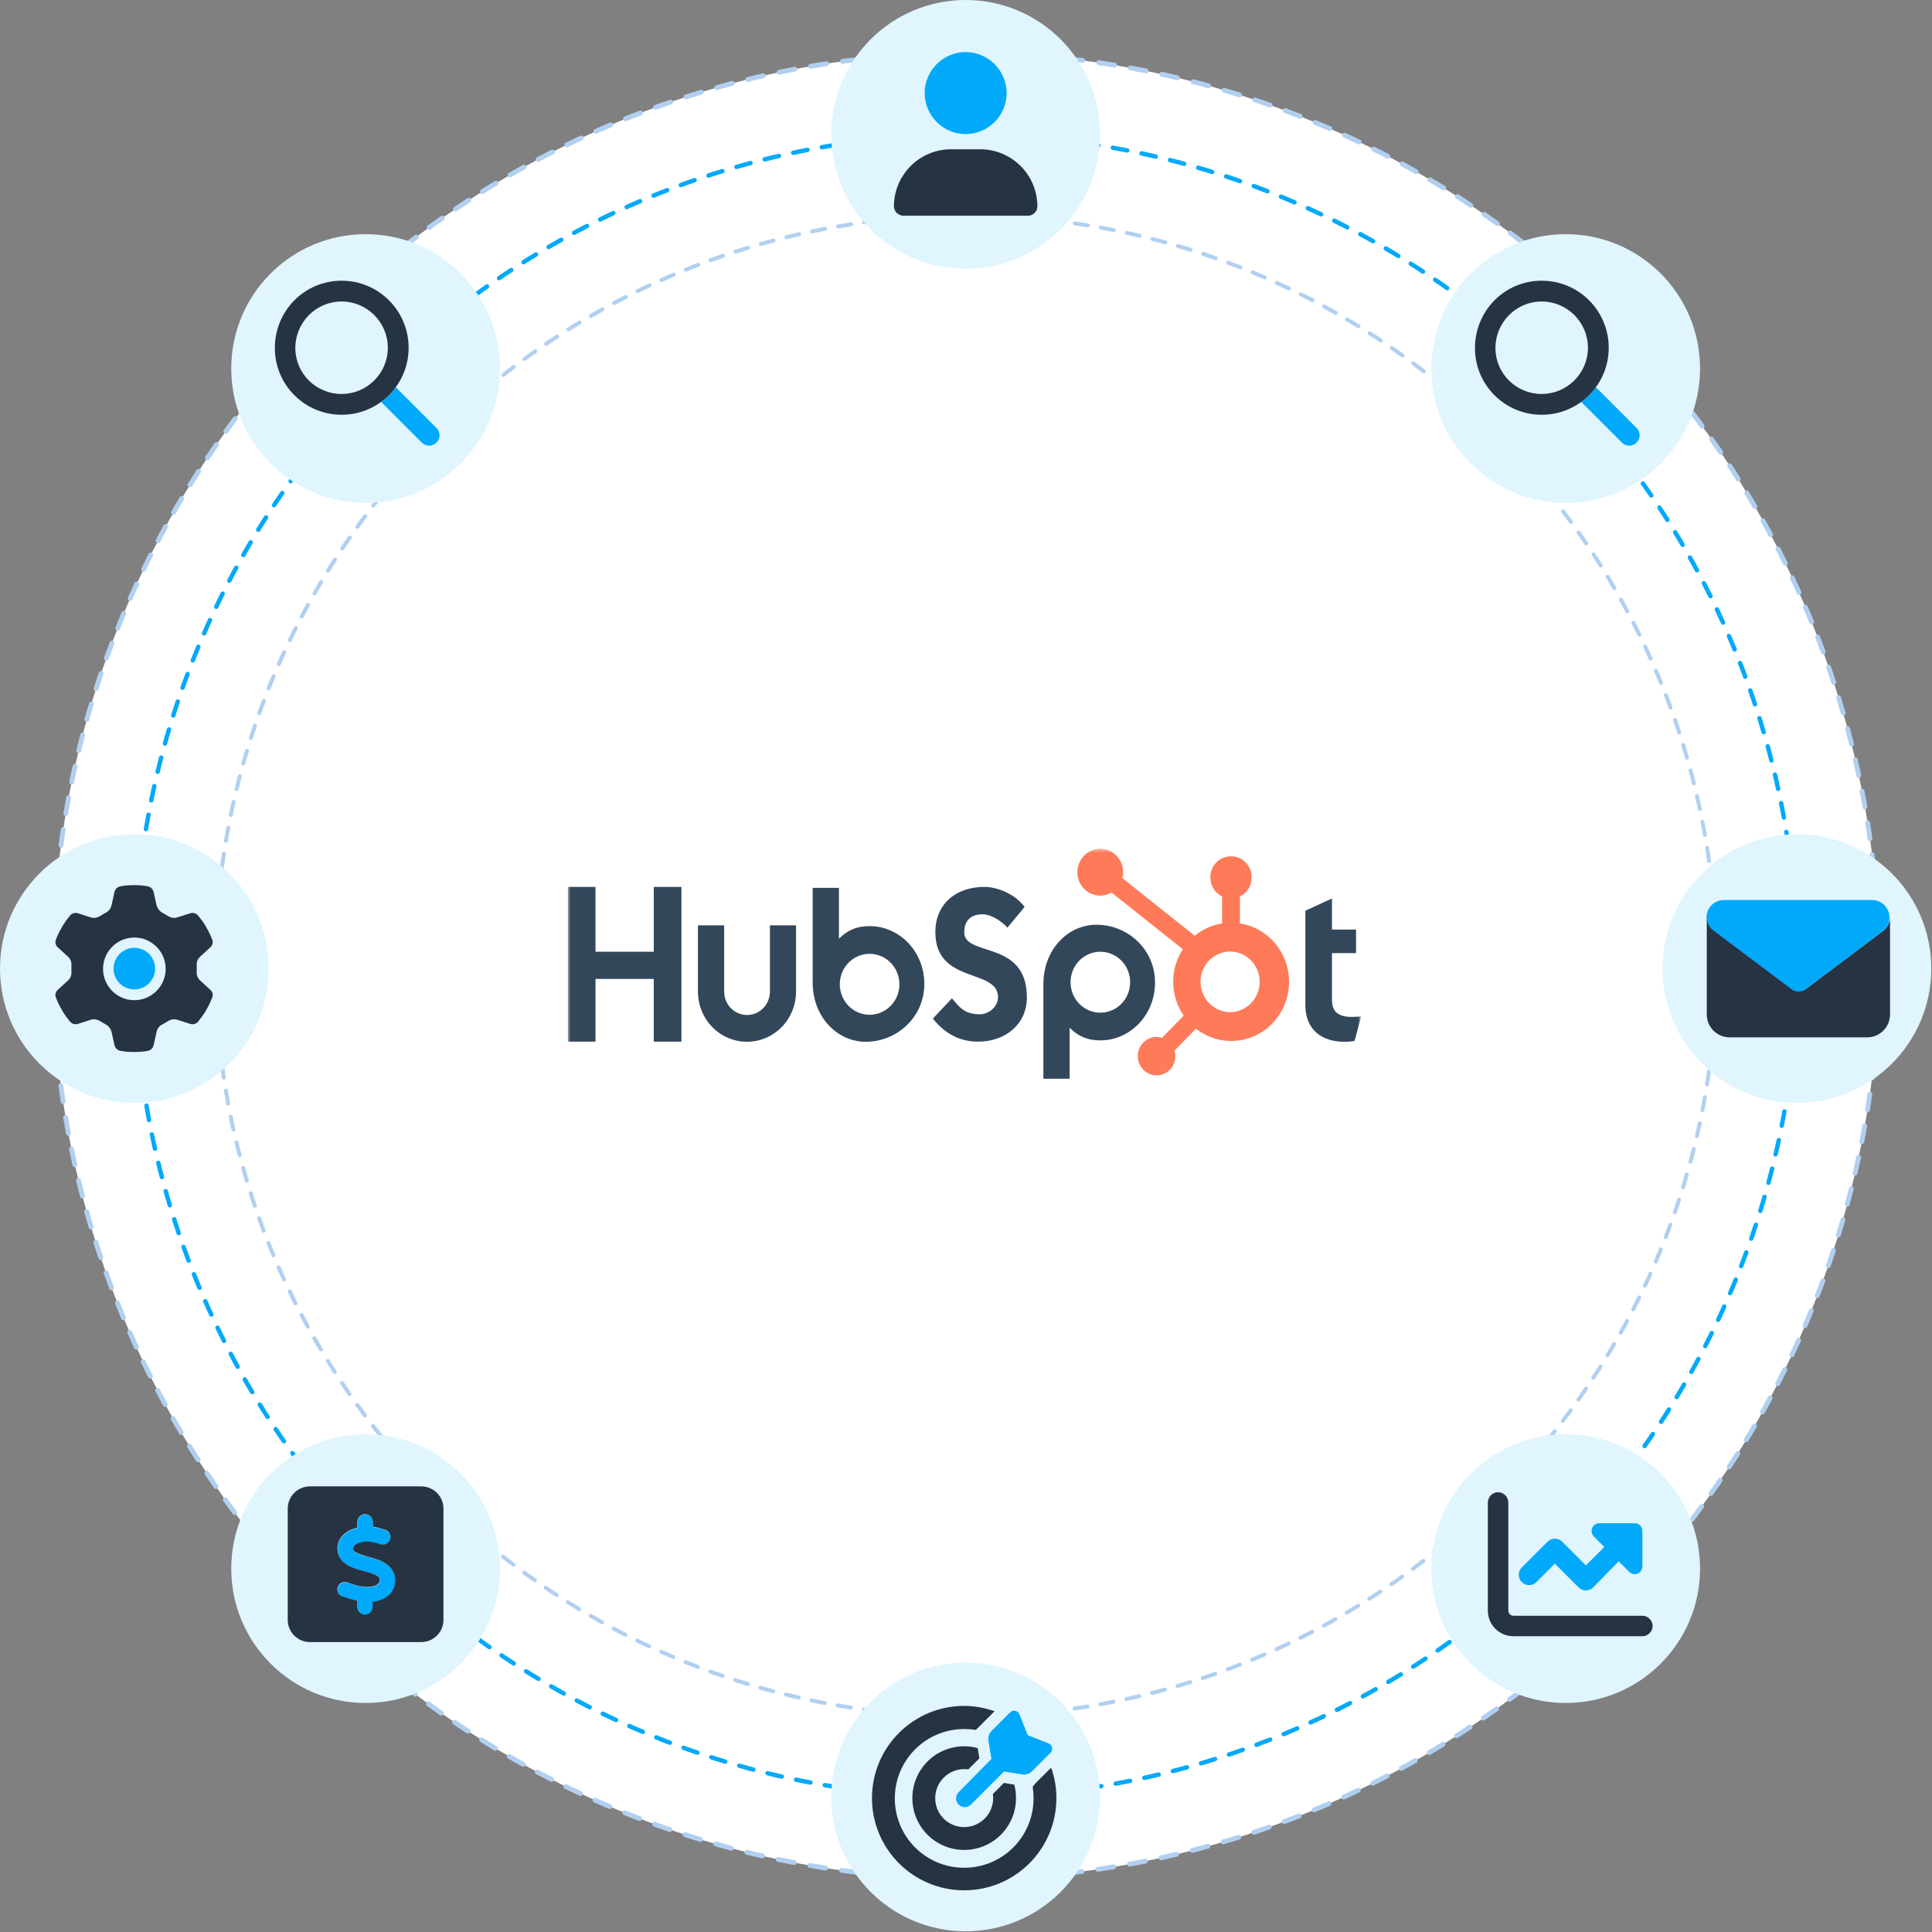 <svg width="547" height="547" viewBox="0 0 547 547" fill="none" xmlns="http://www.w3.org/2000/svg">
<rect x="0" y="0" width="547" height="547" fill="#808080" stroke="none"/>
<circle cx="273.483" cy="273.483" r="258.483" fill="white" stroke="#B1D0F1" stroke-width="1.365" stroke-linecap="round" stroke-linejoin="bevel" stroke-dasharray="4.55 4.55"/>
<circle cx="273.483" cy="273.483" r="235.361" fill="white" stroke="#00A9FA" stroke-width="1.243" stroke-linecap="round" stroke-linejoin="bevel" stroke-dasharray="4.14 4.14"/>
<circle cx="273.483" cy="273.483" r="212.483" fill="white" stroke="#B1D0F1" stroke-width="1.122" stroke-linecap="round" stroke-linejoin="bevel" stroke-dasharray="3.74 3.74"/>
<mask id="mask0_177_1473" style="mask-type:luminance" maskUnits="userSpaceOnUse" x="160" y="240" width="226" height="68">
<path d="M385.363 240.333H160.775V307.461H385.363V240.333Z" fill="white"/>
</mask>
<g mask="url(#mask0_177_1473)">
<path d="M185.099 251.105V269.456H168.602V251.105H160.775V294.913H168.604V277.157H185.096V294.913H192.927V251.105H185.099ZM217.986 280.753C217.986 282.51 217.303 284.193 216.089 285.435C214.874 286.676 213.226 287.374 211.508 287.374C209.789 287.374 208.142 286.676 206.927 285.435C205.712 284.193 205.03 282.51 205.03 280.753V261.988H197.604V280.753C197.604 284.518 199.067 288.129 201.672 290.792C204.277 293.454 207.81 294.95 211.494 294.95C215.178 294.95 218.711 293.454 221.316 290.792C223.921 288.129 225.384 284.518 225.384 280.753V261.988H217.986V280.753ZM273.012 263.922C273.012 260.074 275.501 258.855 278.228 258.855C280.427 258.855 283.33 260.565 285.231 262.64L290.093 256.78C287.665 253.423 282.741 251.105 278.709 251.105C270.652 251.105 264.825 255.927 264.825 263.922C264.825 278.755 282.563 274.047 282.563 282.35C282.563 284.909 280.131 287.169 277.347 287.169C272.955 287.169 271.531 284.976 269.514 282.655L264.115 288.391C267.569 292.721 271.828 294.921 276.928 294.921C284.583 294.921 290.739 290.041 290.739 282.41C290.739 265.944 272.999 271.061 272.999 263.922M382.751 287.915C378.362 287.915 377.114 285.974 377.114 283.003V269.848H383.937V263.183H377.114V254.39L369.585 257.843V284.638C369.585 291.491 374.212 294.946 380.555 294.946C381.551 294.963 382.547 294.881 383.525 294.703L385.363 287.791C384.534 287.849 383.583 287.908 382.751 287.908M246.255 262.206C242.576 262.206 240.008 263.298 237.525 265.786V251.366H230.088V278.094C230.088 288.098 237.165 294.954 245.118 294.954C253.941 294.954 261.702 287.978 261.702 278.584C261.702 269.307 254.56 262.213 246.255 262.213M246.207 287.304C245.099 287.304 244.002 287.081 242.978 286.647C241.953 286.214 241.024 285.578 240.24 284.777C239.456 283.976 238.834 283.025 238.41 281.979C237.986 280.932 237.767 279.81 237.767 278.677C237.767 277.545 237.986 276.423 238.41 275.377C238.834 274.33 239.456 273.379 240.24 272.579C241.024 271.777 241.953 271.142 242.978 270.708C244.002 270.275 245.099 270.052 246.207 270.052C248.446 270.052 250.593 270.961 252.176 272.579C253.759 274.196 254.648 276.39 254.648 278.677C254.648 280.966 253.759 283.159 252.176 284.777C250.593 286.395 248.446 287.304 246.207 287.304ZM327.021 278.185C327.021 268.774 319.277 261.814 310.438 261.814C302.486 261.814 295.407 268.668 295.407 278.675V305.417H302.844V290.978C305.323 293.462 307.895 294.558 311.569 294.558C319.874 294.558 327.021 287.464 327.021 278.185ZM319.978 278.09C319.978 280.378 319.089 282.572 317.506 284.189C315.923 285.807 313.777 286.716 311.538 286.716C309.3 286.716 307.153 285.807 305.57 284.189C303.988 282.572 303.098 280.378 303.098 278.09C303.098 275.803 303.988 273.608 305.57 271.99C307.153 270.373 309.3 269.464 311.538 269.464C313.777 269.464 315.923 270.373 317.506 271.99C319.089 273.608 319.978 275.803 319.978 278.09Z" fill="#33475B"/>
<path d="M351.052 261.446V253.809C352.039 253.337 352.875 252.589 353.463 251.651C354.051 250.712 354.365 249.622 354.37 248.508V248.332C354.37 245.085 351.793 242.452 348.615 242.452H348.443C346.918 242.452 345.454 243.071 344.374 244.174C343.295 245.277 342.689 246.773 342.689 248.332V248.508C342.694 249.622 343.009 250.712 343.596 251.651C344.184 252.589 345.02 253.337 346.007 253.809V261.446C343.169 261.891 340.496 263.093 338.259 264.933L317.764 248.618C317.91 248.08 317.987 247.525 317.995 246.968C317.997 245.658 317.619 244.376 316.909 243.285C316.199 242.193 315.188 241.342 314.004 240.838C312.819 240.334 311.516 240.201 310.258 240.454C309 240.708 307.843 241.337 306.935 242.263C306.026 243.188 305.407 244.368 305.155 245.653C304.902 246.938 305.029 248.27 305.518 249.482C306.007 250.694 306.837 251.73 307.902 252.46C308.967 253.19 310.22 253.58 311.503 253.582C312.625 253.577 313.726 253.27 314.696 252.694L334.877 268.744C333.065 271.543 332.119 274.835 332.163 278.192C332.208 281.548 333.241 284.813 335.127 287.561L328.99 293.837C328.493 293.674 327.976 293.588 327.456 293.581C326.402 293.582 325.374 293.902 324.499 294.5C323.624 295.098 322.942 295.948 322.54 296.942C322.137 297.936 322.032 299.03 322.238 300.085C322.443 301.14 322.951 302.11 323.695 302.871C324.439 303.631 325.387 304.149 326.42 304.36C327.452 304.57 328.522 304.463 329.495 304.051C330.468 303.64 331.299 302.943 331.885 302.049C332.47 301.154 332.783 300.103 332.784 299.027C332.777 298.495 332.693 297.966 332.534 297.459L338.606 291.251C340.586 292.809 342.889 293.883 345.338 294.391C347.787 294.899 350.318 294.828 352.735 294.181C355.153 293.536 357.395 292.332 359.287 290.665C361.179 288.997 362.674 286.908 363.654 284.56C364.635 282.21 365.077 279.664 364.946 277.113C364.815 274.562 364.114 272.077 362.897 269.846C361.681 267.615 359.981 265.698 357.928 264.242C355.875 262.786 353.523 261.83 351.052 261.446ZM348.535 286.565C347.412 286.597 346.295 286.398 345.249 285.981C344.204 285.564 343.251 284.937 342.446 284.136C341.641 283.337 341.001 282.379 340.565 281.323C340.128 280.266 339.903 279.13 339.903 277.983C339.903 276.835 340.128 275.7 340.565 274.642C341.001 273.586 341.641 272.628 342.446 271.829C343.251 271.028 344.204 270.402 345.249 269.984C346.295 269.567 347.412 269.368 348.535 269.4C350.71 269.478 352.77 270.416 354.283 272.015C355.795 273.615 356.64 275.752 356.641 277.976C356.643 280.201 355.799 282.339 354.288 283.94C352.778 285.541 350.718 286.481 348.543 286.561" fill="#FF7A59"/>
</g>
<path d="M38.039 312.268C59.048 312.268 76.078 295.237 76.078 274.229C76.078 253.22 59.048 236.19 38.039 236.19C17.031 236.19 0 253.22 0 274.229C0 295.237 17.031 312.268 38.039 312.268Z" fill="#E0F5FE"/>
<path d="M59.503 268.262C60.166 267.682 60.415 266.77 60.083 266.024C59.669 264.947 59.172 263.869 58.592 262.875L58.177 262.129C57.597 261.135 56.851 260.14 56.105 259.229C55.525 258.566 54.697 258.317 53.868 258.566L50.221 259.726C49.31 260.057 48.315 259.809 47.486 259.311C47.072 259.063 46.575 258.731 46.078 258.483C45.249 258.068 44.586 257.24 44.337 256.328L43.509 252.599C43.343 251.77 42.68 251.107 41.851 250.941C40.608 250.693 39.282 250.61 37.956 250.61C36.63 250.61 35.304 250.693 34.061 250.941C33.232 251.107 32.569 251.77 32.404 252.599L31.575 256.328C31.409 257.24 30.663 258.068 29.834 258.483C29.337 258.731 28.923 258.98 28.426 259.311C27.597 259.809 26.602 260.057 25.691 259.726L22.044 258.566C21.216 258.317 20.304 258.566 19.807 259.229C19.061 260.14 18.398 261.052 17.735 262.129L17.32 262.875C16.74 263.869 16.243 264.947 15.829 266.024C15.497 266.853 15.746 267.682 16.409 268.262L19.227 270.831C19.973 271.494 20.304 272.405 20.221 273.4C20.221 273.649 20.221 273.897 20.221 274.229C20.221 274.56 20.221 274.809 20.221 275.057C20.304 276.052 19.973 276.963 19.227 277.626L16.409 280.196C15.746 280.776 15.497 281.687 15.829 282.433C16.243 283.511 16.74 284.588 17.32 285.582L17.735 286.328C18.315 287.323 19.061 288.317 19.807 289.229C20.387 289.892 21.216 290.14 22.044 289.892L25.691 288.732C26.602 288.4 27.597 288.649 28.426 289.146C28.84 289.395 29.337 289.726 29.834 289.975C30.663 290.389 31.326 291.218 31.575 292.129L32.404 295.859C32.569 296.687 33.232 297.35 34.061 297.516C35.304 297.765 36.63 297.848 37.956 297.848C39.282 297.848 40.608 297.765 41.851 297.516C42.68 297.35 43.343 296.687 43.509 295.859L44.337 292.129C44.503 291.218 45.166 290.389 46.078 289.975C46.575 289.726 46.989 289.477 47.486 289.146C48.315 288.649 49.31 288.4 50.221 288.732L53.868 289.892C54.697 290.14 55.608 289.892 56.105 289.229C56.851 288.317 57.514 287.406 58.177 286.328L58.592 285.582C59.172 284.588 59.669 283.511 60.083 282.433C60.415 281.604 60.166 280.776 59.503 280.196L56.685 277.626C55.94 276.963 55.608 276.052 55.691 275.057C55.691 274.809 55.691 274.56 55.691 274.229C55.691 273.897 55.691 273.649 55.691 273.4C55.608 272.405 55.94 271.494 56.685 270.831L59.503 268.262ZM38.039 265.444C42.928 265.444 46.906 269.422 46.906 274.312C46.906 279.201 42.928 283.179 38.039 283.179C33.149 283.179 29.172 279.201 29.172 274.312C29.172 269.422 33.149 265.444 38.039 265.444Z" fill="#253342"/>
<path d="M32.155 274.23C32.155 270.998 34.807 268.346 38.039 268.346C41.271 268.346 43.923 270.998 43.923 274.23C43.923 277.462 41.271 280.114 38.039 280.114C34.807 280.114 32.155 277.545 32.155 274.23Z" fill="#00A9FA"/>
<path d="M103.509 142.377C124.517 142.377 141.548 125.346 141.548 104.338C141.548 83.329 124.517 66.299 103.509 66.299C82.5 66.299 65.47 83.329 65.47 104.338C65.47 125.346 82.5 142.377 103.509 142.377Z" fill="#E0F5FE"/>
<path d="M107.899 113.786L119.419 125.306C120.579 126.466 122.402 126.466 123.563 125.306C124.723 124.145 124.723 122.322 123.563 121.162L112.043 109.642C110.883 111.217 109.474 112.626 107.899 113.786Z" fill="#00A9FA"/>
<path d="M96.713 85.36C103.923 85.36 109.807 91.244 109.807 98.454C109.807 105.664 103.923 111.548 96.713 111.548C89.503 111.548 83.618 105.747 83.618 98.537C83.618 91.244 89.503 85.36 96.713 85.36ZM96.713 117.432C107.155 117.432 115.691 108.979 115.691 98.454C115.691 88.012 107.238 79.476 96.713 79.476C86.188 79.476 77.817 88.012 77.817 98.537C77.817 108.979 86.27 117.432 96.713 117.432Z" fill="#253342"/>
<path d="M443.291 142.377C464.299 142.377 481.33 125.346 481.33 104.338C481.33 83.329 464.299 66.299 443.291 66.299C422.283 66.299 405.252 83.329 405.252 104.338C405.252 125.346 422.283 142.377 443.291 142.377Z" fill="#E0F5FE"/>
<path d="M447.683 113.786L459.202 125.306C460.362 126.466 462.185 126.466 463.346 125.306C464.506 124.145 464.506 122.322 463.346 121.162L451.826 109.642C450.666 111.217 449.257 112.626 447.683 113.786Z" fill="#00A9FA"/>
<path d="M436.495 85.36C443.705 85.36 449.589 91.244 449.589 98.454C449.589 105.664 443.705 111.548 436.495 111.548C429.285 111.548 423.401 105.747 423.401 98.537C423.401 91.244 429.285 85.36 436.495 85.36ZM436.495 117.432C446.937 117.432 455.473 108.979 455.473 98.454C455.473 88.012 447.02 79.476 436.495 79.476C425.97 79.476 417.6 88.012 417.6 98.537C417.6 108.979 426.053 117.432 436.495 117.432Z" fill="#253342"/>
<path d="M103.509 482.159C124.517 482.159 141.548 465.128 141.548 444.12C141.548 423.111 124.517 406.081 103.509 406.081C82.5 406.081 65.47 423.111 65.47 444.12C65.47 465.128 82.5 482.159 103.509 482.159Z" fill="#E0F5FE"/>
<path d="M103.426 428.788C104.586 428.788 105.58 429.782 105.58 430.942V432.351C106.741 432.517 107.901 432.848 108.978 433.18C110.138 433.511 110.801 434.672 110.47 435.832C110.138 436.992 108.978 437.655 107.818 437.324C106.989 437.075 106.161 436.826 105.249 436.661C103.923 436.412 102.431 436.495 101.271 437.075C100.194 437.572 99.282 438.649 100.525 439.478C101.685 440.224 103.177 440.556 104.503 440.887C106.078 441.301 107.984 441.882 109.475 442.876C111.382 444.202 112.293 446.274 111.879 448.594C111.464 450.832 109.973 452.241 108.067 452.987C107.321 453.318 106.492 453.484 105.58 453.567V455.058C105.58 456.219 104.586 457.213 103.426 457.213C102.265 457.213 101.271 456.219 101.271 455.058V453.318C99.862 452.987 98.453 452.572 97.044 452.075C95.967 451.744 95.304 450.5 95.719 449.423C96.133 448.346 97.293 447.683 98.37 448.097C99.696 448.511 101.105 449.092 102.514 449.257C104.172 449.506 105.498 449.34 106.409 449.009C107.569 448.511 108.15 447.103 106.989 446.357C105.829 445.528 104.254 445.197 102.928 444.865C101.437 444.451 99.614 443.953 98.205 443.042C96.299 441.799 95.304 439.727 95.719 437.489C96.133 435.335 97.79 433.926 99.531 433.18C100.111 432.931 100.691 432.765 101.271 432.6V430.859C101.271 429.699 102.265 428.788 103.426 428.788Z" fill="#00A9FA"/>
<path d="M87.762 420.832C84.282 420.832 81.464 423.65 81.464 427.13V458.622C81.464 462.103 84.282 464.92 87.762 464.92H119.254C122.735 464.92 125.553 462.103 125.553 458.622V427.13C125.553 423.65 122.735 420.832 119.254 420.832H87.762ZM105.58 430.86V432.269C106.575 432.351 107.486 432.683 108.398 432.932C108.564 433.014 108.729 433.014 108.978 433.097C110.138 433.429 110.801 434.589 110.47 435.749C110.138 436.909 108.978 437.572 107.818 437.241C107.652 437.241 107.486 437.158 107.32 437.075C106.657 436.909 105.912 436.661 105.249 436.578C103.923 436.329 102.431 436.412 101.271 436.992C100.193 437.49 99.282 438.567 100.525 439.396C101.519 439.976 102.68 440.307 103.757 440.639C104.005 440.722 104.254 440.805 104.42 440.805C105.994 441.219 107.901 441.799 109.392 442.793C111.298 444.119 112.21 446.191 111.796 448.512C111.381 450.749 109.89 452.158 107.983 452.904C107.238 453.235 106.409 453.401 105.497 453.484V454.976C105.497 456.136 104.503 457.13 103.342 457.13C102.182 457.13 101.188 456.136 101.188 454.976V453.235C99.779 452.904 98.37 452.489 96.961 451.992C95.884 451.661 95.221 450.418 95.635 449.34C96.05 448.263 97.21 447.6 98.287 448.015C98.536 448.097 98.784 448.18 99.033 448.263C100.11 448.677 101.271 449.009 102.431 449.175C104.088 449.423 105.414 449.258 106.326 448.926C107.486 448.429 108.066 447.02 106.906 446.274C105.912 445.611 104.668 445.28 103.508 444.948C103.26 444.865 103.094 444.865 102.845 444.782C101.354 444.368 99.53 443.871 98.121 442.959C96.215 441.716 95.221 439.644 95.635 437.407C96.05 435.252 97.707 433.843 99.447 433.097C100.028 432.849 100.608 432.683 101.188 432.517V430.86C101.188 429.699 102.182 428.705 103.342 428.705C104.503 428.705 105.58 429.699 105.58 430.86Z" fill="#253342"/>
<path d="M273.4 76.078C294.409 76.078 311.439 59.047 311.439 38.039C311.439 17.031 294.409 0 273.4 0C252.392 0 235.361 17.031 235.361 38.039C235.361 59.047 252.392 76.078 273.4 76.078Z" fill="#E0F5FE"/>
<path d="M253.097 58.426C253.097 49.558 260.307 42.266 269.257 42.266H277.544C286.412 42.266 293.705 49.475 293.705 58.426C293.705 59.918 292.462 61.078 291.053 61.078H255.914C254.34 61.078 253.097 59.918 253.097 58.426Z" fill="#253342"/>
<path d="M261.798 26.354C261.798 19.972 267.019 14.751 273.4 14.751C279.781 14.751 285.002 19.972 285.002 26.354C285.002 32.735 279.781 37.956 273.4 37.956C267.019 37.956 261.798 32.735 261.798 26.354Z" fill="#00A9FA"/>
<path d="M443.291 482.159C464.299 482.159 481.33 465.128 481.33 444.12C481.33 423.111 464.299 406.081 443.291 406.081C422.282 406.081 405.252 423.111 405.252 444.12C405.252 465.128 422.282 482.159 443.291 482.159Z" fill="#E0F5FE"/>
<path d="M458.291 442.047L461.274 445.031C462.683 446.44 465.003 445.445 465.003 443.456V433.428C465.003 432.185 464.009 431.274 462.849 431.274H452.821C450.832 431.274 449.92 433.594 451.246 435.003L454.23 437.987L449.009 443.208L442.296 436.495C441.136 435.335 439.313 435.335 438.152 436.495L430.859 443.788C429.699 444.948 429.699 446.771 430.859 447.931C432.02 449.092 433.843 449.092 435.003 447.931L440.224 442.71L446.937 449.423C448.097 450.583 449.92 450.583 451.081 449.423L458.291 442.047Z" fill="#00A9FA"/>
<path d="M424.147 422.489C425.721 422.489 427.047 423.815 427.047 425.39V455.97C427.047 456.799 427.71 457.462 428.539 457.462H465.003C466.578 457.462 467.904 458.788 467.904 460.362C467.904 461.937 466.578 463.263 465.003 463.263H428.539C424.478 463.263 421.246 460.031 421.246 455.97V425.473C421.246 423.815 422.572 422.489 424.147 422.489Z" fill="#253342"/>
<path d="M273.4 546.8C294.409 546.8 311.439 529.769 311.439 508.761C311.439 487.753 294.409 470.722 273.4 470.722C252.392 470.722 235.361 487.753 235.361 508.761C235.361 529.769 252.392 546.8 273.4 546.8Z" fill="#E0F5FE"/>
<path d="M280.693 497.987L279.865 492.848C279.699 491.771 280.03 490.777 280.776 490.031L285.997 484.81C286.826 483.981 288.235 484.312 288.649 485.39L290.97 491.274L296.854 493.594C297.931 494.009 298.262 495.418 297.434 496.246L292.213 501.467C291.467 502.213 290.389 502.545 289.395 502.379L284.257 501.55L274.892 510.915C273.898 511.909 272.406 511.909 271.411 510.915C270.5 509.92 270.417 508.429 271.411 507.434L280.693 497.987Z" fill="#00A9FA"/>
<path d="M281.109 507.932C281.191 508.347 281.191 508.678 281.191 509.092C281.191 513.568 277.545 517.297 272.987 517.297C268.429 517.297 264.783 513.65 264.783 509.092C264.783 504.617 268.429 500.888 272.987 500.888C273.401 500.888 273.733 500.888 274.147 500.971L277.296 497.822L276.799 494.921C275.556 494.59 274.313 494.424 272.987 494.424C264.865 494.424 258.318 500.971 258.318 509.092C258.318 517.214 264.865 523.761 272.987 523.761C281.109 523.761 287.656 517.214 287.656 509.092C287.656 507.766 287.49 506.44 287.158 505.28L284.258 504.783L281.109 507.932ZM292.379 505.86C292.545 506.938 292.628 508.015 292.628 509.175C292.628 520.032 283.843 528.816 272.987 528.816C262.131 528.816 253.346 520.032 253.346 509.175C253.346 498.319 262.131 489.534 272.987 489.534C274.064 489.534 275.225 489.617 276.302 489.783L277.214 488.871L281.606 484.479C278.871 483.567 275.97 482.987 272.987 482.987C258.567 482.987 246.882 494.672 246.882 509.092C246.882 523.512 258.567 535.198 272.987 535.198C287.407 535.198 299.092 523.512 299.092 509.092C299.092 506.109 298.595 503.208 297.6 500.474L293.208 504.866L292.379 505.86Z" fill="#253342"/>
<path d="M508.762 312.268C529.77 312.268 546.801 295.237 546.801 274.229C546.801 253.22 529.77 236.19 508.762 236.19C487.753 236.19 470.723 253.22 470.723 274.229C470.723 295.237 487.753 312.268 508.762 312.268Z" fill="#E0F5FE"/>
<path d="M488.043 254.836C485.391 254.836 483.153 256.991 483.153 259.726C483.153 261.218 483.899 262.709 485.059 263.621L507.104 280.196C508.264 281.024 509.839 281.024 510.999 280.196L533.043 263.621C534.286 262.709 534.949 261.3 534.949 259.726C534.949 257.074 532.795 254.836 530.06 254.836C530.226 254.836 488.043 254.836 488.043 254.836Z" fill="#00A9FA"/>
<path d="M483.237 259.643V287.24C483.237 290.803 486.138 293.704 489.701 293.704H528.652C532.216 293.704 535.116 290.803 535.116 287.24V259.643C535.116 261.135 534.37 262.626 533.21 263.538L511.166 280.113C510.005 280.941 508.431 280.941 507.271 280.113L485.226 263.538C483.9 262.626 483.237 261.218 483.237 259.643Z" fill="#253342"/>
</svg>
